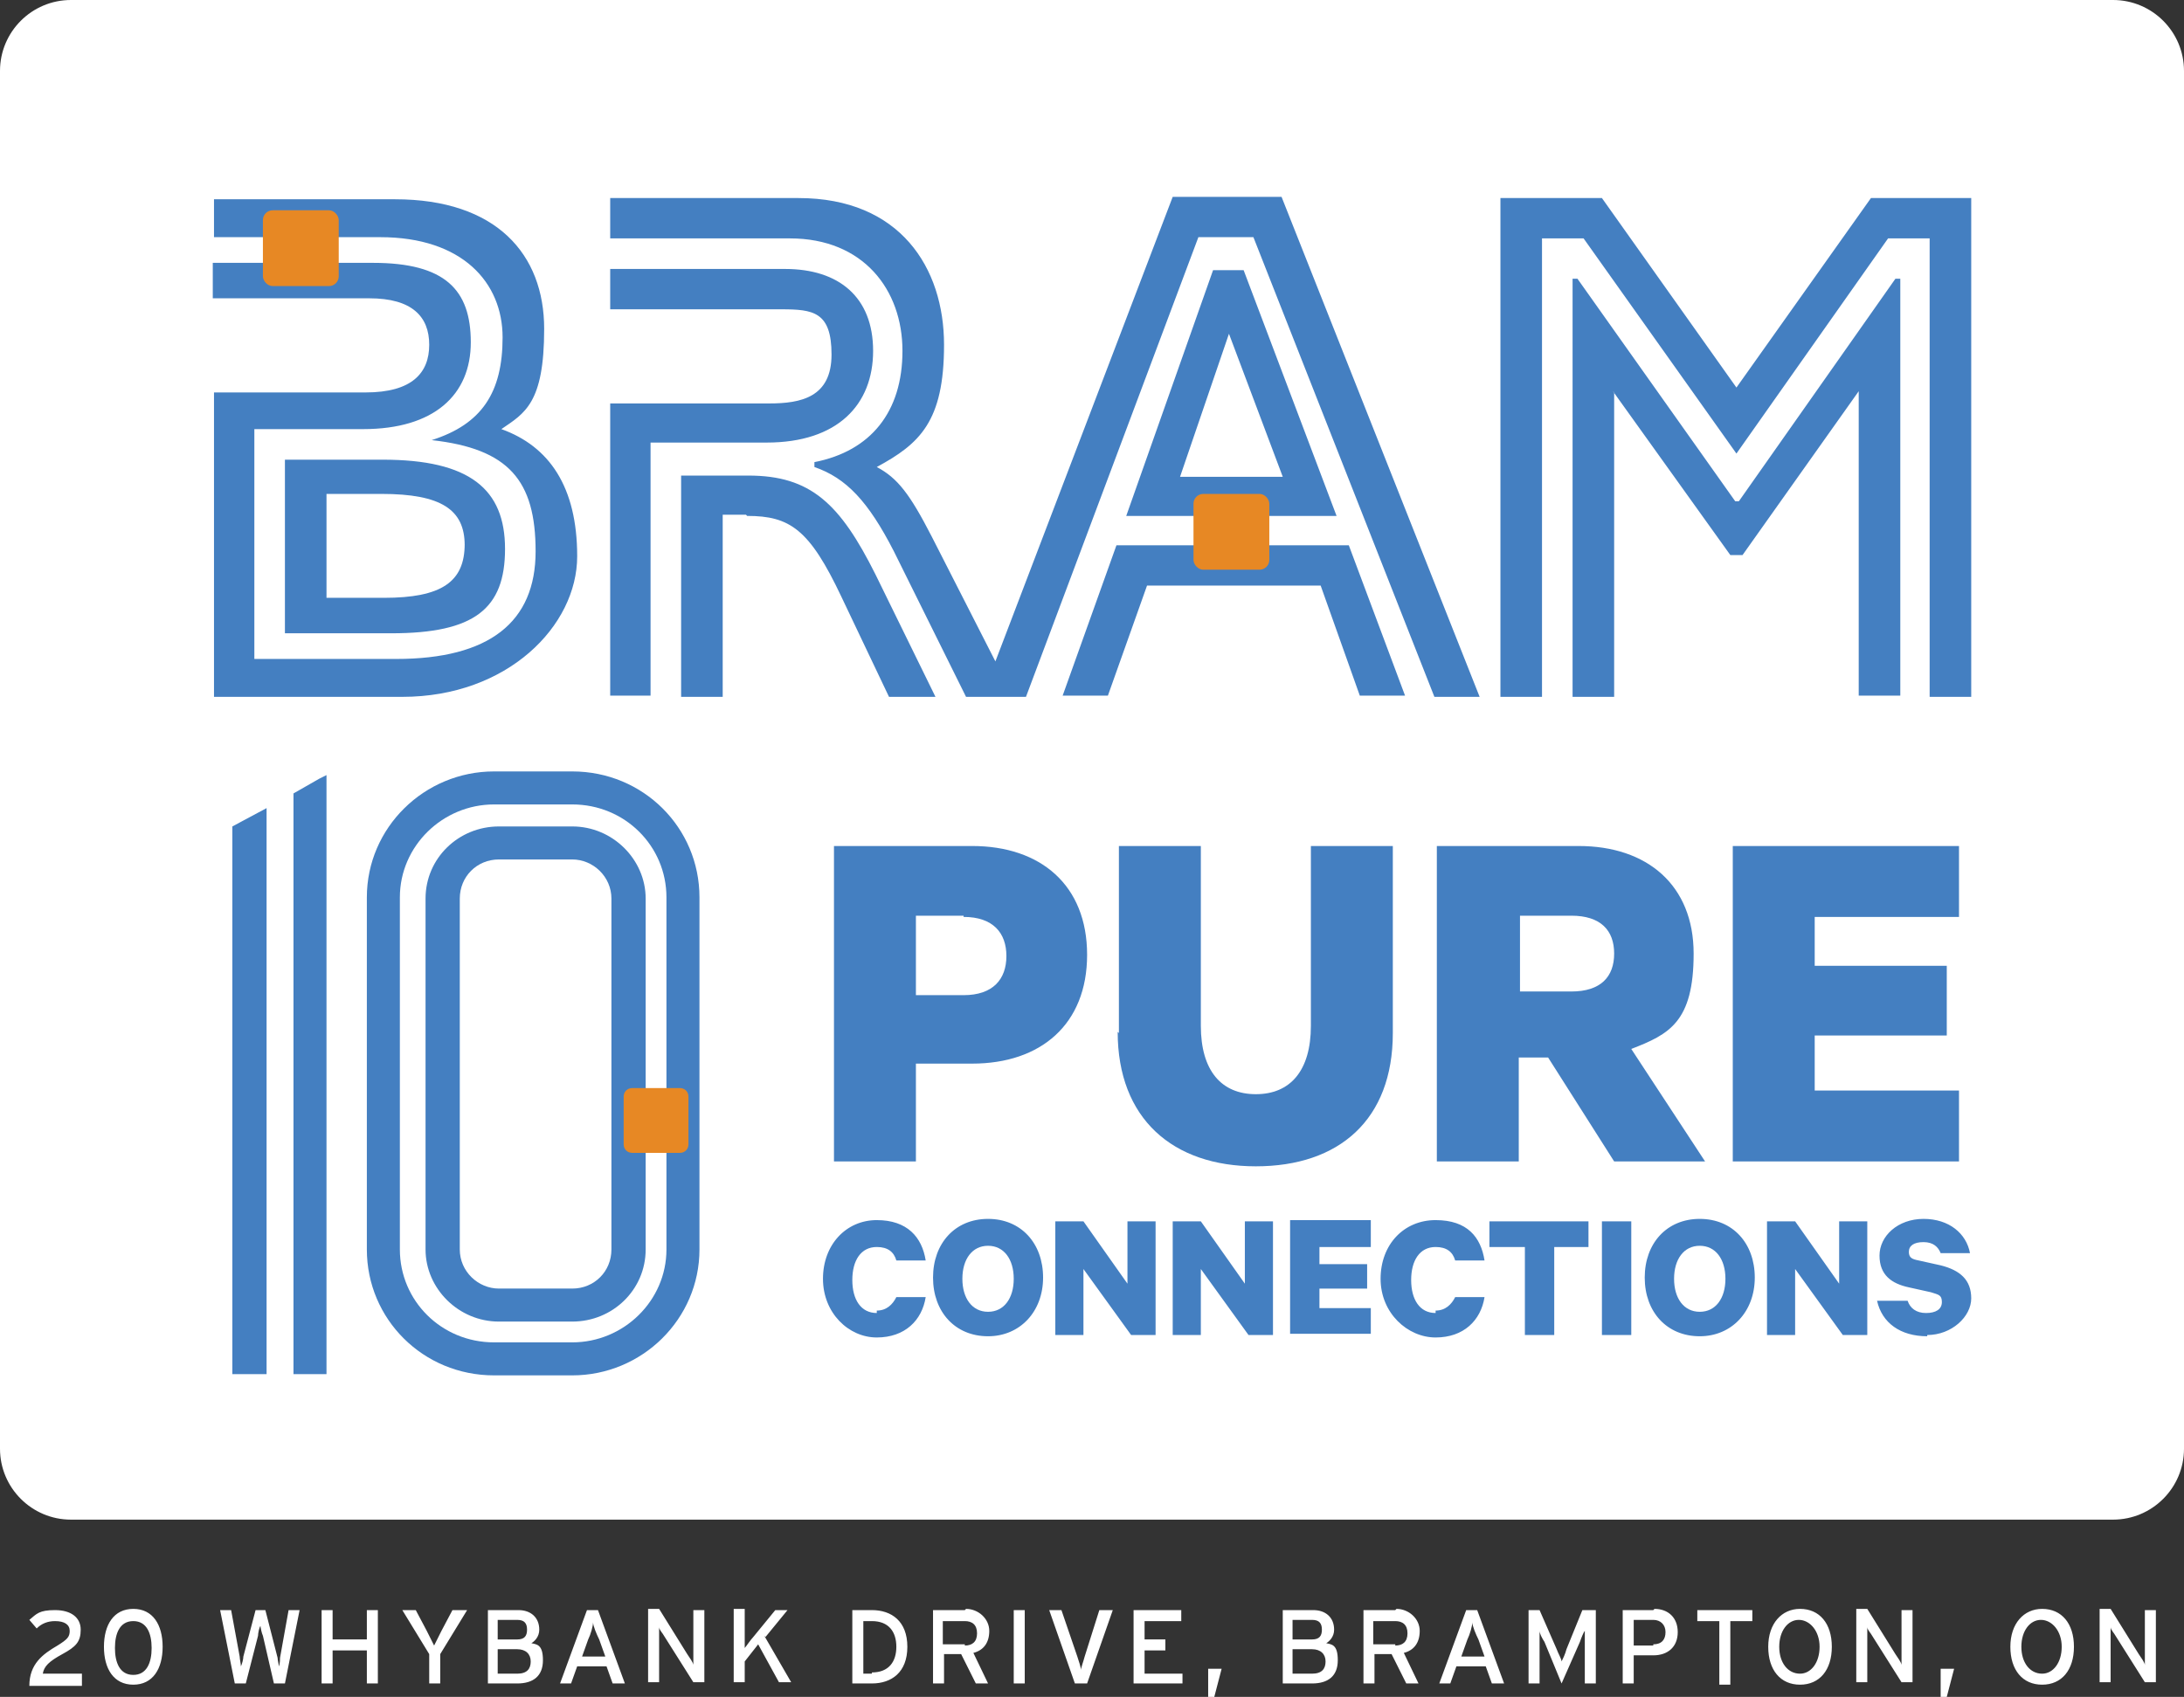 <?xml version="1.0" encoding="UTF-8"?>
<svg id="Layer_1" xmlns="http://www.w3.org/2000/svg" xmlns:xlink="http://www.w3.org/1999/xlink" version="1.1" viewBox="0 0 178.6 138.8">
  <rect x="0" y="0" width="178.6" height="138.8" fill="#333333" stroke="none"/>
  <!-- Generator: Adobe Illustrator 30.0.0, SVG Export Plug-In . SVG Version: 2.1.1 Build 123)  -->
  <defs>
    <style>
      .st0 {
        fill: none;
      }

      .st1 {
        fill: #e78824;
      }

      .st2 {
        clip-path: url(#clippath-1);
      }

      .st3 {
        clip-path: url(#clippath-3);
      }

      .st4 {
        clip-path: url(#clippath-4);
      }

      .st5 {
        clip-path: url(#clippath-2);
      }

      .st6 {
        fill: #fff;
      }

      .st7 {
        fill: #447fc1;
      }

      .st8 {
        clip-path: url(#clippath);
      }
    </style>
    <clipPath id="clippath">
      <rect class="st0" width="178.6" height="138.8"/>
    </clipPath>
    <clipPath id="clippath-1">
      <rect class="st0" width="178.6" height="138.8"/>
    </clipPath>
    <clipPath id="clippath-2">
      <rect class="st0" x="21.5" y="17.2" width="6.2" height="6.2"/>
    </clipPath>
    <clipPath id="clippath-3">
      <rect class="st0" x="97.6" y="40.4" width="6.2" height="6.2"/>
    </clipPath>
    <clipPath id="clippath-4">
      <rect class="st0" width="178.6" height="138.8"/>
    </clipPath>
  </defs>
  <rect class="st7" x="10.1" y="9.5" width="158.3" height="108.1"/>
  <g class="st8">
    <path class="st6" d="M52.8,102.2c0,3.3-2.7,5.9-6,5.9h-6c-3.3,0-6-2.7-6-5.9v-28.7c0-3.3,2.7-5.9,6-5.9h6c3.3,0,6,2.7,6,5.9v28.7ZM46.8,65.8h-6.4c-4.2,0-7.7,3.4-7.7,7.6v28.8c0,4.2,3.4,7.6,7.7,7.6h6.4c4.2,0,7.7-3.4,7.7-7.6v-28.8c0-4.2-3.4-7.6-7.7-7.6"/>
  </g>
  <polygon class="st6" points="96.5 39 104.9 39 100.5 27.3 96.5 39"/>
  <g class="st2">
    <path class="st6" d="M80.8,101.9c-1.3,0-2.1,1.1-2.1,2.7s.8,2.7,2.1,2.7,2.1-1.1,2.1-2.7-.8-2.7-2.1-2.7"/>
    <path class="st6" d="M78.8,74.9h-3.9v6.5h3.9c2.4,0,3.5-1.3,3.5-3.2s-1.1-3.2-3.5-3.2"/>
    <path class="st6" d="M157.6,109.3c-2.2,0-3.7-1.1-4.1-2.9h2.5c.2.6.7,1,1.5,1s1.3-.3,1.3-.9-.3-.6-.9-.8l-1.8-.4c-1.4-.3-2.4-1-2.4-2.6s1.5-3,3.6-3,3.5,1.2,3.8,2.8h-2.4c-.2-.5-.6-.9-1.4-.9s-1.2.3-1.2.8.3.6.8.7l1.8.4c1.6.4,2.5,1.2,2.5,2.7s-1.6,3-3.6,3M152.7,109.2h-2l-3.9-5.4v5.4h-2.3v-9.3h2.3l3.6,5.1v-5.1h2.3v9.3ZM139,109.3c-2.7,0-4.5-2-4.5-4.8s1.8-4.8,4.5-4.8,4.5,2,4.5,4.8-1.9,4.8-4.5,4.8M133.4,109.2h-2.4v-9.3h2.4v9.3ZM130,102h-2.9v7.2h-2.4v-7.2h-2.9v-2.1h8.1v2.1ZM117.4,107.2c.8,0,1.3-.5,1.6-1.1h2.4c-.3,1.9-1.7,3.3-4,3.3s-4.5-2-4.5-4.8,1.9-4.8,4.5-4.8,3.7,1.4,4,3.3h-2.4c-.2-.7-.7-1.1-1.6-1.1-1.3,0-2,1.1-2,2.7s.7,2.7,2,2.7M112.1,102h-4.2v1.4h3.9v2h-3.9v1.6h4.2v2.1h-6.6v-9.3h6.6v2.1ZM104.1,109.2h-2l-3.9-5.4v5.4h-2.3v-9.3h2.3l3.6,5.1v-5.1h2.3v9.3ZM91.5,84.5v-15.3h6.7v14.7c0,3.7,1.7,5.6,4.5,5.6s4.5-1.9,4.5-5.6v-14.7h6.7v15.3c0,7.1-4.4,10.9-11.2,10.9s-11.3-3.9-11.3-11M94.5,109.2h-2l-3.9-5.4v5.4h-2.3v-9.3h2.3l3.6,5.1v-5.1h2.3v9.3ZM79.5,87h-4.6v8h-6.7v-25.8h11.3c5.6,0,9.4,3.2,9.4,8.9s-3.8,8.9-9.4,8.9M80.8,109.3c-2.7,0-4.5-2-4.5-4.8s1.8-4.8,4.5-4.8,4.5,2,4.5,4.8-1.9,4.8-4.5,4.8M71.7,107.2c.8,0,1.3-.5,1.6-1.1h2.4c-.3,1.9-1.7,3.3-4,3.3s-4.4-2-4.4-4.8,1.9-4.8,4.4-4.8,3.7,1.4,4,3.3h-2.4c-.2-.7-.7-1.1-1.6-1.1-1.3,0-2,1.1-2,2.7s.7,2.7,2,2.7M61,42.1h-1.9v14.9h-3.4v-18.1h5.5c5.1,0,7.5,2.3,10.4,8.1l4.9,10h-3.8l-3.9-8.2c-2.6-5.5-4.2-6.6-7.7-6.6M57.2,102.2c0,5.7-4.7,10.3-10.4,10.3h-6.4c-5.8,0-10.4-4.6-10.4-10.3v-28.8c0-5.7,4.7-10.3,10.4-10.3h6.4c5.8,0,10.4,4.6,10.4,10.3v28.8ZM26.8,112.4h-2.8v-47.5l2.1-1.2.6-.3v49.1ZM21.8,112.4h-2.8v-44.8l2.8-1.5v46.3ZM31.3,37.6c7.1,0,10,2.4,10,7.3s-2.5,6.9-9.3,6.9h-8.7v-14.2h8.1ZM17.4,32.1h12.5c3.8,0,5.2-1.6,5.2-3.9s-1.4-3.8-4.9-3.8h-12.8v-2.9h13.1c5.9,0,8,2.2,8,6.5s-3,7.1-8.8,7.1h-8.9s0,18.8,0,18.8h11.6c7.6,0,11.4-3,11.4-8.8s-2.2-8.4-8.5-9.1c4.1-1.3,5.8-3.9,5.8-8.4s-3.3-8.2-10-8.2h-13.6s0-3.1,0-3.1h14.8c8.3,0,12.2,4.5,12.2,10.6s-1.6,6.9-3.5,8.2c3.9,1.4,6.2,4.7,6.2,10.4s-5.7,11.5-14.3,11.5h-15.4v-24.9ZM49.9,33h13c2.6,0,5.1-.5,5.1-4s-1.5-3.7-4.1-3.7h-14v-3.3h14.3c4.4,0,7.2,2.3,7.2,6.7s-2.9,7.5-8.7,7.5h-9.5s0,20.7,0,20.7h-3.3v-23.9ZM92.1,42.2l7.1-20.1h2.5l7.6,20.1h-17.2ZM110.3,44.6l4.6,12.3h-3.7l-3.2-9h-14.2l-3.2,9h-3.7l4.4-12.3h19.2ZM49.9,16.2h15.4c8.3,0,11.9,5.7,11.9,12s-2,8.1-5.5,10c1.7.9,2.7,2.2,4.5,5.7l5.2,10.2,14.5-38h8.9l16.2,40.9h-3.7l-14.8-37.6h-4.5l-14.1,37.6h-4.9l-5.9-11.9c-2.1-4.1-3.9-6-6.5-6.9v-.4c4.6-.9,7.2-4.1,7.2-9.1s-3.2-9.2-9.2-9.2h-11.4c0,0-3.3,0-3.3,0v-3.3ZM132,32.1v24.9h-3.4V22.8h.4l12.9,18.2h.3l12.8-18.2h.4v34.1h-3.4v-24.9l-9.5,13.4h-1l-9.6-13.4ZM139.5,95h-7.5l-5.4-8.5h-2.4v8.5h-6.7v-25.8h11.6c5.6,0,9.4,3.2,9.4,8.8s-2,6.6-5.1,7.8l6.1,9.3ZM159.2,79v5.7h-10.8v4.5h11.8v5.8h-18.5v-25.8h18.5v5.8h-11.8v4h10.8ZM122.8,16.2h8.2l11,15.5,11-15.5h8.2v40.8h-3.4V19.5h-3.4l-12.4,17.6-12.5-17.6h-3.4v37.5h-3.4V16.2ZM172.8,0H5.8C2.6,0,0,2.6,0,5.8v112.7c0,3.2,2.6,5.8,5.8,5.8h167c3.2,0,5.8-2.6,5.8-5.8V5.8C178.6,2.6,176,0,172.8,0"/>
    <path class="st6" d="M139,101.9c-1.3,0-2.1,1.1-2.1,2.7s.8,2.7,2.1,2.7,2.1-1.1,2.1-2.7-.8-2.7-2.1-2.7"/>
    <path class="st6" d="M128.5,74.9h-4.2v6.2h4.2c2.4,0,3.5-1.2,3.5-3.1s-1.1-3.1-3.5-3.1"/>
    <path class="st6" d="M38,44.6c0-2.9-1.9-4.2-6.8-4.2h-4.5v8.5h4.7c4.7,0,6.6-1.3,6.6-4.4"/>
    <path class="st6" d="M46.8,70.3h-6c-1.8,0-3.2,1.4-3.2,3.2v28.7c0,1.8,1.5,3.2,3.2,3.2h6c1.8,0,3.2-1.4,3.2-3.2v-28.7c0-1.8-1.5-3.2-3.2-3.2"/>
    <path class="st1" d="M51.7,89c-.4,0-.7.3-.7.7v3.9c0,.4.3.7.7.7h3.9c.4,0,.7-.3.7-.7v-3.9c0-.4-.3-.7-.7-.7h-3.9Z"/>
  </g>
  <g class="st5">
    <rect class="st1" x="21.5" y="17.2" width="6.2" height="6.2" rx=".8" ry=".8"/>
  </g>
  <g class="st3">
    <rect class="st1" x="97.6" y="40.4" width="6.2" height="6.2" rx=".8" ry=".8"/>
  </g>
  <g class="st4">
    <path class="st6" d="M176.3,131.7h-.9v3.1c0,.3,0,1.2,0,1.4,0-.2-.3-.6-.5-.9l-2.3-3.7h-.9v6h.9v-3.1c0-.3,0-1.2,0-1.4,0,.2.3.5.4.7l2.4,3.8h.9v-6ZM167,136.9c-1,0-1.7-.9-1.7-2.2s.7-2.2,1.6-2.2,1.7.9,1.7,2.2-.7,2.2-1.6,2.2M167,131.6c-1.5,0-2.6,1.2-2.6,3.1s1,3.1,2.6,3.1,2.6-1.2,2.6-3.1-1-3.1-2.6-3.1M158.7,136.5v2.3c-.1,0,.5,0,.5,0l.6-2.3h-1.1ZM156.4,131.7h-.9v3.1c0,.3,0,1.2,0,1.4,0-.2-.3-.6-.5-.9l-2.3-3.7h-.9v6h.9v-3.1c0-.3,0-1.2,0-1.4,0,.2.3.5.4.7l2.4,3.8h.9v-6ZM147.2,136.9c-1,0-1.7-.9-1.7-2.2s.7-2.2,1.6-2.2,1.7.9,1.7,2.2-.7,2.2-1.6,2.2M147.2,131.6c-1.5,0-2.6,1.2-2.6,3.1s1,3.1,2.6,3.1,2.6-1.2,2.6-3.1-1-3.1-2.6-3.1M143.2,131.7h-4.4v.9h1.8v5.2h.9v-5.2h1.8v-.9ZM135.2,134.6h-1.6v-2.1h1.6c.6,0,1,.4,1,1s-.3,1-1,1M135.2,131.7h-2.5v6h.9v-2.3h1.6c1.2,0,2-.7,2-1.9s-.8-1.9-1.9-1.9M130.4,131.7h-1l-1.3,3.2c-.1.4-.3.8-.4,1,0-.2-.3-.7-.4-1l-1.4-3.2h-.9v6h.9v-3.2c0-.4,0-.9,0-1.1,0,.2.2.6.4.9l1.4,3.4,1.5-3.4c.1-.3.3-.8.4-.9,0,.2,0,.7,0,1.1v3.2h.9v-6ZM120.9,131.7h-1l-2.2,6h.9l.5-1.4h2.4l.5,1.4h1l-2.2-6ZM119.5,135.5l.5-1.4c.2-.4.4-1.1.4-1.4,0,.3.3,1,.5,1.4l.5,1.4h-1.9ZM114.1,131.7h-2.6v6h.9v-2.4h1.4l1.2,2.4h1l-1.2-2.5c.8-.2,1.3-.8,1.3-1.8s-.9-1.8-1.9-1.8M114.1,134.5h-1.8v-1.9h1.8c.6,0,1,.3,1,1s-.4,1-1,1M107.3,136.9h-1.6v-2h1.6c.7,0,1.1.4,1.1,1s-.3,1-1.1,1M107.3,134.1h-1.6v-1.6h1.6c.6,0,.8.3.8.8s-.2.8-.8.8M108.3,134.5c.4-.2.8-.6.8-1.2,0-1-.7-1.6-1.7-1.6h-2.5v6h2.4c1.3,0,2.1-.6,2.1-1.9s-.5-1.3-1-1.4M98.8,136.5v2.3c-.1,0,.5,0,.5,0l.6-2.3h-1.1ZM96.7,136.9h-3.1v-1.9h1.7v-.9h-1.7v-1.5h3v-.9h-3.9v6h4v-.9ZM89.9,131.7l-1.2,3.8c-.1.4-.3.9-.3,1.1,0-.2-.2-.8-.3-1.1l-1.3-3.8h-1l2.1,6h1l2.1-6h-1ZM83.8,131.7h-.9v6h.9v-6ZM78.9,131.7h-2.6v6h.9v-2.4h1.4l1.2,2.4h1l-1.2-2.5c.8-.2,1.3-.8,1.3-1.8s-.9-1.8-1.9-1.8M78.9,134.5h-1.8v-1.9h1.8c.6,0,1,.3,1,1s-.4,1-1,1M71.3,136.9h-.7v-4.3h.7c1.4,0,2,.9,2,2.1s-.6,2.1-2,2.1M71.3,131.7h-1.6v6h1.6c1.6,0,2.9-.9,2.9-3s-1.3-3-2.9-3M62.6,133.9l1.8-2.2h-1l-1.8,2.2c-.2.2-.6.8-.7.9,0-.2,0-.8,0-1.1v-2.1h-.9v6h.9v-1.7l1.1-1.4,1.7,3.1h1l-2.2-3.8ZM57.6,131.7h-.9v3.1c0,.3,0,1.2,0,1.4,0-.2-.3-.6-.5-.9l-2.3-3.7h-.9v6h.9v-3.1c0-.3,0-1.2,0-1.4,0,.2.3.5.4.7l2.4,3.8h.9v-6ZM49,131.7h-1l-2.2,6h.9l.5-1.4h2.4l.5,1.4h1l-2.2-6ZM47.6,135.5l.5-1.4c.2-.4.4-1.1.4-1.4,0,.3.3,1,.5,1.4l.5,1.4h-1.9ZM42.3,136.9h-1.6v-2h1.6c.7,0,1.1.4,1.1,1s-.3,1-1.1,1M42.3,134.1h-1.6v-1.6h1.6c.6,0,.8.3.8.8s-.2.8-.8.8M43.3,134.5c.4-.2.8-.6.8-1.2,0-1-.7-1.6-1.7-1.6h-2.5v6h2.4c1.3,0,2.1-.6,2.1-1.9s-.5-1.3-1-1.4M37,131.7l-.9,1.7c-.2.4-.5,1-.6,1.2-.1-.2-.4-.8-.6-1.2l-.9-1.7h-1.1l2.2,3.6v2.4h.9v-2.4l2.2-3.6h-1ZM30.9,131.7h-.9v2.4h-2.8v-2.4h-.9v6h.9v-2.7h2.8v2.7h.9v-6ZM23.6,131.7l-.7,3.9c0,.1,0,.5-.1.7,0-.2-.1-.5-.1-.7l-1-3.9h-.8l-1,3.8c0,.2-.1.6-.2.8,0-.2-.1-.6-.1-.8l-.7-3.8h-.9l1.2,6h.9l1-3.9c0-.2.1-.7.2-.8,0,.1.1.6.2.8l.9,3.9h.9l1.2-6h-.9ZM10.9,137c-1.1,0-1.5-1-1.5-2.2s.4-2.2,1.5-2.2,1.5,1,1.5,2.2-.4,2.2-1.5,2.2M10.9,131.6c-1.6,0-2.4,1.3-2.4,3.1s.8,3.1,2.4,3.1,2.4-1.3,2.4-3.1-.8-3.1-2.4-3.1M6.7,136.9h-3.2c.1-.6.5-1,1.6-1.6,1.1-.6,1.5-1,1.5-2s-.8-1.6-2.1-1.6-1.5.3-2.1.8l.6.7c.4-.4.9-.6,1.5-.6.8,0,1.2.3,1.2.8s-.2.7-1,1.2c-1.2.7-2.3,1.5-2.3,3.3h4.3v-.9Z"/>
  </g>
</svg>